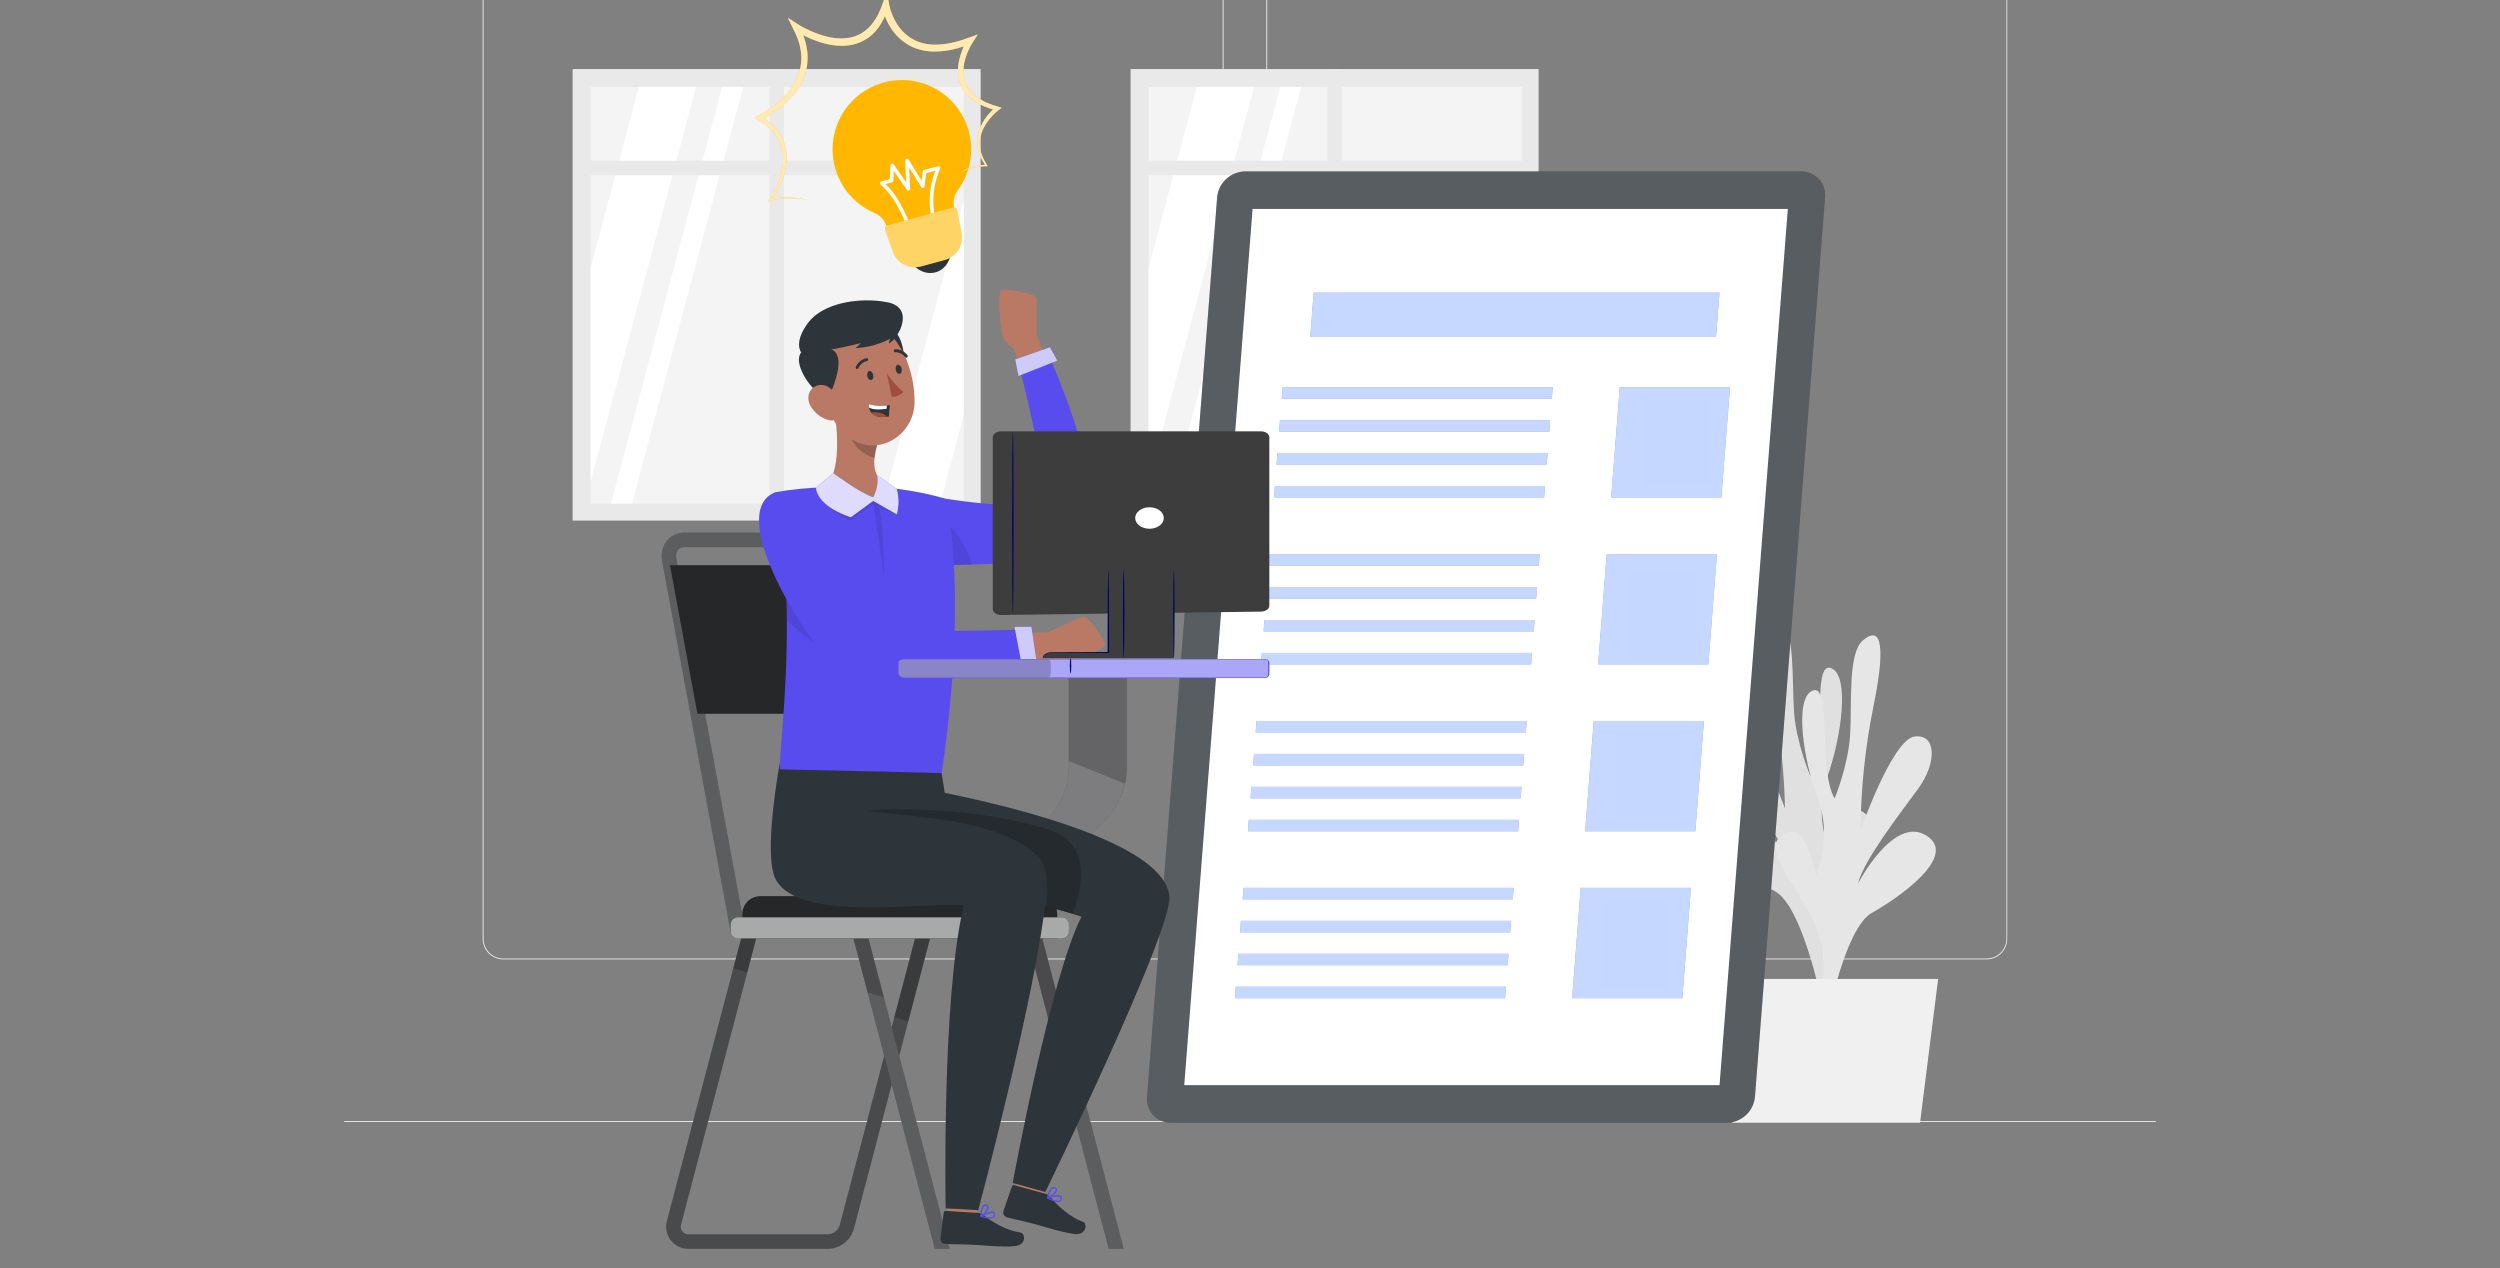 <svg width="690" height="350" viewBox="0 0 690 350" fill="none" xmlns="http://www.w3.org/2000/svg">
<rect x="0" y="0" width="690" height="350" fill="#808080" stroke="none"/>
<g clip-path="url(#clip0_2397_223)">
<path d="M595 309.398H95V309.648H595V309.398Z" fill="#EBEBEB"/>
<path d="M332.001 264.8H138.911C137.398 264.797 135.948 264.195 134.88 263.124C133.811 262.053 133.211 260.603 133.211 259.09V-12.34C133.224 -13.844 133.83 -15.282 134.897 -16.342C135.965 -17.401 137.407 -17.997 138.911 -18H332.001C333.515 -18 334.968 -17.398 336.039 -16.328C337.109 -15.257 337.711 -13.804 337.711 -12.29V259.09C337.711 260.604 337.109 262.057 336.039 263.128C334.968 264.198 333.515 264.8 332.001 264.8ZM138.911 -17.8C137.465 -17.797 136.078 -17.221 135.057 -16.197C134.035 -15.174 133.461 -13.786 133.461 -12.34V259.09C133.461 260.536 134.035 261.924 135.057 262.947C136.078 263.971 137.465 264.547 138.911 264.55H332.001C333.448 264.547 334.835 263.971 335.859 262.948C336.882 261.924 337.458 260.537 337.461 259.09V-12.34C337.458 -13.787 336.882 -15.175 335.859 -16.198C334.835 -17.221 333.448 -17.797 332.001 -17.8H138.911Z" fill="#EBEBEB"/>
<path d="M548.31 264.8H355.21C353.696 264.797 352.246 264.195 351.175 263.125C350.105 262.054 349.503 260.604 349.5 259.09V-12.34C349.516 -13.845 350.124 -15.283 351.193 -16.342C352.262 -17.402 353.705 -17.997 355.21 -18H548.31C549.812 -17.995 551.252 -17.398 552.317 -16.338C553.382 -15.279 553.987 -13.842 554 -12.34V259.09C554 260.601 553.401 262.05 552.335 263.121C551.268 264.191 549.821 264.795 548.31 264.8ZM355.21 -17.8C353.763 -17.797 352.375 -17.221 351.352 -16.198C350.329 -15.175 349.753 -13.787 349.75 -12.34V259.09C349.753 260.537 350.329 261.924 351.352 262.948C352.375 263.971 353.763 264.547 355.21 264.55H548.31C549.757 264.547 551.145 263.971 552.168 262.948C553.191 261.924 553.767 260.537 553.77 259.09V-12.34C553.767 -13.787 553.191 -15.175 552.168 -16.198C551.145 -17.221 549.757 -17.797 548.31 -17.8H355.21Z" fill="#EBEBEB"/>
<path d="M506.48 274.807C506.48 274.807 498.8 259.807 507.58 244.947C516.36 230.087 518.9 226.627 513.3 223.587C507.7 220.547 505.14 235.447 505.14 235.447C505.14 235.447 500.42 225.197 504.32 214.447C508.22 203.697 510.66 186.247 505.32 184.377C499.98 182.507 504.32 206.167 499.68 214.237C499.68 214.237 495.81 205.237 495.17 196.637C494.53 188.037 495.53 174.267 491.33 170.737C487.13 167.207 484.43 169.657 488.56 188.667C491.039 199.994 492.412 211.535 492.66 223.127C492.66 223.127 483.54 198.187 477.42 197.467C471.3 196.747 471.31 204.817 476.55 211.817C481.79 218.817 491.89 231.377 493.55 237.817C493.55 237.817 483.55 219.057 474.55 224.817C465.55 230.577 482.39 241.907 489.9 245.997C497.41 250.087 502.61 275.777 502.61 275.777L506.48 274.807Z" fill="#E0E0E0"/>
<path d="M500.408 280.997C500.408 280.997 507.898 265.857 498.918 251.147C489.938 236.437 487.348 232.987 492.918 229.877C498.488 226.767 501.238 241.627 501.238 241.627C501.238 241.627 505.818 231.307 501.778 220.627C497.738 209.947 495.068 192.517 500.358 190.577C505.648 188.637 501.668 212.357 506.358 220.357C506.358 220.357 510.118 211.357 510.638 202.707C511.158 194.057 509.978 180.337 514.138 176.757C518.298 173.177 521.008 175.577 517.138 194.637C514.814 205.999 513.595 217.56 513.498 229.157C513.498 229.157 522.288 204.097 528.398 203.287C534.508 202.477 534.608 210.557 529.458 217.627C524.308 224.697 514.378 237.387 512.808 243.867C512.808 243.867 522.568 224.967 531.648 230.597C540.728 236.227 524.038 247.787 516.588 251.987C509.138 256.187 504.268 281.927 504.268 281.927L500.408 280.997Z" fill="#E6E6E6"/>
<path d="M534.929 270.188H473.109L478.109 309.867H529.929L534.929 270.188Z" fill="#F0F0F0"/>
<path d="M424.659 19.062H312.039V143.682H424.659V19.062Z" fill="#E9E9E9"/>
<path d="M420 24H317V139H420V24Z" fill="#F4F4F4"/>
<path d="M346.11 24L317 133.02V74L330.32 24H346.11Z" fill="white"/>
<path d="M359.123 24L328.423 139H322.633L353.333 24H359.123Z" fill="white"/>
<path d="M419.997 55.359V114.389L413.478 138.999H397.688L419.997 55.359Z" fill="white"/>
<path d="M370.352 19.062H366.352V143.682H370.352V19.062Z" fill="#E9E9E9"/>
<path d="M422.5 44.352H314V48.352H422.5V44.352Z" fill="#E9E9E9"/>
<path d="M270.659 19.062H158.039V143.682H270.659V19.062Z" fill="#E9E9E9"/>
<path d="M266 24H163V139H266V24Z" fill="#F4F4F4"/>
<path d="M192.11 24L163 133.02V74L176.32 24H192.11Z" fill="white"/>
<path d="M205.123 24L174.423 139H168.633L199.333 24H205.123Z" fill="white"/>
<path d="M265.997 55.359V114.389L259.477 138.999H243.688L265.997 55.359Z" fill="white"/>
<path d="M216.352 19.062H212.352V143.682H216.352V19.062Z" fill="#E9E9E9"/>
<path d="M268.5 44.352H160V48.352H268.5V44.352Z" fill="#E9E9E9"/>
<path d="M476.658 309.873H323.168C322.25 309.888 321.338 309.708 320.494 309.345C319.65 308.982 318.892 308.446 318.27 307.769C317.647 307.093 317.175 306.293 316.884 305.422C316.592 304.551 316.488 303.628 316.578 302.713L335.928 54.473C336.103 52.539 336.988 50.737 338.411 49.415C339.834 48.094 341.696 47.345 343.638 47.313H497.118C498.038 47.299 498.949 47.479 499.794 47.842C500.639 48.204 501.397 48.741 502.02 49.417C502.643 50.093 503.117 50.892 503.409 51.764C503.702 52.635 503.807 53.558 503.718 54.473L484.368 302.713C484.191 304.647 483.306 306.447 481.884 307.769C480.461 309.09 478.6 309.839 476.658 309.873Z" fill="#2E353A"/>
<path opacity="0.2" d="M476.658 309.873H323.168C322.25 309.888 321.338 309.708 320.494 309.345C319.65 308.982 318.892 308.446 318.27 307.769C317.647 307.093 317.175 306.293 316.884 305.422C316.592 304.551 316.488 303.628 316.578 302.713L335.928 54.473C336.103 52.539 336.988 50.737 338.411 49.415C339.834 48.094 341.696 47.345 343.638 47.313H497.118C498.038 47.299 498.949 47.479 499.794 47.842C500.639 48.204 501.397 48.741 502.02 49.417C502.643 50.093 503.117 50.892 503.409 51.764C503.702 52.635 503.807 53.558 503.718 54.473L484.368 302.713C484.191 304.647 483.306 306.447 481.884 307.769C480.461 309.09 478.6 309.839 476.658 309.873Z" fill="white"/>
<path d="M474.592 299.502H326.852L345.712 57.672H493.442L474.592 299.502Z" fill="white"/>
<path d="M473.625 93.001H361.625L362.575 80.781H474.575L473.625 93.001Z" fill="#407BFF"/>
<path d="M428.302 110.009H353.742L353.992 106.859H428.552L428.302 110.009Z" fill="#407BFF"/>
<path d="M427.599 119.113H353.039L353.279 115.953H427.839L427.599 119.113Z" fill="#407BFF"/>
<path d="M426.888 128.215H352.328L352.568 125.055H427.128L426.888 128.215Z" fill="#407BFF"/>
<path d="M426.177 137.306H351.617L351.857 134.156H426.417L426.177 137.306Z" fill="#407BFF"/>
<path d="M475.1 137.299H444.68L447.06 106.859H477.48L475.1 137.299Z" fill="#407BFF"/>
<path d="M466.679 118.162C466.819 116.382 465.439 115.162 462.939 115.162C461.969 115.115 461.001 115.289 460.107 115.67C459.214 116.051 458.418 116.63 457.779 117.362L455.859 115.912C456.792 114.871 457.944 114.051 459.233 113.512C460.521 112.972 461.914 112.726 463.309 112.792C467.309 112.792 469.769 114.662 469.519 117.792C469.159 122.442 464.209 122.792 463.929 126.402H461.139C461.489 122.002 466.429 121.362 466.679 118.162ZM460.399 130.892C460.435 130.393 460.664 129.928 461.038 129.596C461.411 129.263 461.9 129.09 462.399 129.112C462.629 129.103 462.859 129.144 463.071 129.232C463.284 129.32 463.474 129.454 463.63 129.623C463.786 129.792 463.904 129.993 463.974 130.212C464.045 130.431 464.067 130.663 464.039 130.892C464.002 131.375 463.783 131.827 463.427 132.157C463.072 132.487 462.605 132.671 462.119 132.672C461.884 132.689 461.647 132.655 461.427 132.571C461.206 132.486 461.006 132.355 460.842 132.185C460.678 132.015 460.553 131.811 460.477 131.588C460.4 131.364 460.374 131.126 460.399 130.892Z" fill="white"/>
<path d="M424.708 156.082H350.148L350.398 152.922H424.958L424.708 156.082Z" fill="#407BFF"/>
<path d="M423.997 165.173H349.438L349.688 162.023H424.247L423.997 165.173Z" fill="#407BFF"/>
<path d="M423.302 174.275H348.742L348.982 171.125H423.542L423.302 174.275Z" fill="#407BFF"/>
<path d="M422.591 183.371H348.031L348.271 180.211H422.831L422.591 183.371Z" fill="#407BFF"/>
<path d="M471.506 183.372H441.086L443.456 152.922H473.876L471.506 183.372Z" fill="#407BFF"/>
<path d="M463.086 164.236C463.226 162.446 461.846 161.236 459.346 161.236C458.375 161.19 457.407 161.364 456.514 161.745C455.62 162.126 454.824 162.704 454.186 163.436L452.266 162.006C453.197 160.964 454.349 160.143 455.638 159.603C456.927 159.063 458.32 158.818 459.716 158.886C463.716 158.886 466.176 160.756 465.926 163.886C465.566 168.536 460.616 168.886 460.336 172.496H457.546C457.886 168.006 462.836 167.436 463.086 164.236ZM456.806 177.006C456.839 176.514 457.06 176.054 457.423 175.721C457.786 175.388 458.263 175.207 458.756 175.216C458.987 175.207 459.217 175.248 459.43 175.337C459.643 175.426 459.835 175.56 459.991 175.731C460.147 175.901 460.264 176.103 460.334 176.324C460.404 176.544 460.425 176.777 460.396 177.006C460.356 177.489 460.137 177.939 459.781 178.269C459.426 178.598 458.96 178.783 458.476 178.786C458.244 178.796 458.013 178.756 457.799 178.668C457.584 178.581 457.391 178.448 457.232 178.279C457.074 178.11 456.954 177.909 456.88 177.689C456.806 177.469 456.781 177.236 456.806 177.006Z" fill="white"/>
<path d="M421.115 202.142H346.555L346.805 198.992H421.365L421.115 202.142Z" fill="#407BFF"/>
<path d="M420.412 211.246H345.852L346.102 208.086H420.662L420.412 211.246Z" fill="#407BFF"/>
<path d="M419.698 220.34H345.148L345.388 217.18H419.948L419.698 220.34Z" fill="#407BFF"/>
<path d="M418.997 229.431H344.438L344.677 226.281H419.237L418.997 229.431Z" fill="#407BFF"/>
<path d="M467.92 229.432H437.5L439.87 198.992H470.29L467.92 229.432Z" fill="#407BFF"/>
<path d="M459.5 210.296C459.64 208.516 458.26 207.296 455.75 207.296C454.781 207.251 453.814 207.425 452.923 207.806C452.031 208.187 451.237 208.765 450.6 209.496L448.68 208.006C449.611 206.964 450.763 206.143 452.052 205.603C453.341 205.063 454.734 204.818 456.13 204.886C460.13 204.886 462.58 206.746 462.34 209.836C461.98 214.496 457.03 214.836 456.75 218.446H454C454.3 214.116 459.25 213.496 459.5 210.296ZM453.22 223.006C453.255 222.516 453.477 222.059 453.84 221.728C454.203 221.397 454.679 221.217 455.17 221.226C455.4 221.217 455.629 221.258 455.841 221.347C456.054 221.435 456.245 221.568 456.401 221.737C456.557 221.907 456.674 222.108 456.744 222.327C456.815 222.546 456.837 222.778 456.81 223.006C456.772 223.49 456.553 223.942 456.198 224.271C455.842 224.601 455.375 224.785 454.89 224.786C454.658 224.798 454.426 224.759 454.211 224.672C453.995 224.585 453.801 224.452 453.642 224.283C453.484 224.113 453.363 223.911 453.29 223.691C453.217 223.471 453.193 223.237 453.22 223.006Z" fill="white"/>
<path d="M417.529 248.215H342.969L343.219 245.055H417.779L417.529 248.215Z" fill="#407BFF"/>
<path d="M416.818 257.316H342.258L342.508 254.156H417.068L416.818 257.316Z" fill="#407BFF"/>
<path d="M416.107 266.4H341.547L341.797 263.25H416.357L416.107 266.4Z" fill="#407BFF"/>
<path d="M415.396 275.504H340.836L341.086 272.344H415.646L415.396 275.504Z" fill="#407BFF"/>
<path d="M464.326 275.505H433.906L436.276 245.055H466.696L464.326 275.505Z" fill="#407BFF"/>
<path d="M455.906 256.365C456.046 254.575 454.666 253.365 452.156 253.365C451.187 253.319 450.22 253.493 449.328 253.874C448.436 254.255 447.642 254.833 447.006 255.565L445.086 254.115C446.017 253.073 447.169 252.252 448.458 251.712C449.747 251.173 451.14 250.928 452.536 250.995C456.536 250.995 458.986 252.865 458.746 255.995C458.386 260.645 453.436 260.995 453.156 264.605H450.366C450.706 260.175 455.656 259.565 455.906 256.365ZM449.626 269.095C449.659 268.604 449.88 268.144 450.243 267.811C450.606 267.477 451.083 267.297 451.576 267.305C451.807 267.296 452.037 267.338 452.25 267.426C452.464 267.515 452.655 267.65 452.811 267.82C452.967 267.99 453.084 268.193 453.154 268.413C453.224 268.633 453.245 268.866 453.216 269.095C453.176 269.578 452.957 270.029 452.601 270.358C452.246 270.688 451.78 270.872 451.296 270.875C451.064 270.885 450.834 270.845 450.619 270.758C450.404 270.67 450.211 270.537 450.053 270.368C449.894 270.199 449.774 269.998 449.7 269.779C449.627 269.559 449.601 269.326 449.626 269.095Z" fill="white"/>
<path opacity="0.7" d="M473.625 93.001H361.625L362.575 80.781H474.575L473.625 93.001Z" fill="white"/>
<path opacity="0.7" d="M428.302 110.009H353.742L353.992 106.859H428.552L428.302 110.009Z" fill="white"/>
<path opacity="0.7" d="M427.599 119.113H353.039L353.279 115.953H427.839L427.599 119.113Z" fill="white"/>
<path opacity="0.7" d="M426.888 128.215H352.328L352.568 125.055H427.128L426.888 128.215Z" fill="white"/>
<path opacity="0.7" d="M426.177 137.306H351.617L351.857 134.156H426.417L426.177 137.306Z" fill="white"/>
<path opacity="0.7" d="M475.1 137.299H444.68L447.06 106.859H477.48L475.1 137.299Z" fill="white"/>
<path opacity="0.7" d="M424.708 156.082H350.148L350.398 152.922H424.958L424.708 156.082Z" fill="white"/>
<path opacity="0.7" d="M423.997 165.173H349.438L349.688 162.023H424.247L423.997 165.173Z" fill="white"/>
<path opacity="0.7" d="M423.302 174.275H348.742L348.982 171.125H423.542L423.302 174.275Z" fill="white"/>
<path opacity="0.7" d="M422.591 183.371H348.031L348.271 180.211H422.831L422.591 183.371Z" fill="white"/>
<path opacity="0.7" d="M471.506 183.372H441.086L443.456 152.922H473.876L471.506 183.372Z" fill="white"/>
<path opacity="0.7" d="M421.115 202.142H346.555L346.805 198.992H421.365L421.115 202.142Z" fill="white"/>
<path opacity="0.7" d="M420.412 211.246H345.852L346.102 208.086H420.662L420.412 211.246Z" fill="white"/>
<path opacity="0.7" d="M419.698 220.34H345.148L345.388 217.18H419.948L419.698 220.34Z" fill="white"/>
<path opacity="0.7" d="M418.997 229.431H344.438L344.677 226.281H419.237L418.997 229.431Z" fill="white"/>
<path opacity="0.7" d="M467.92 229.432H437.5L439.87 198.992H470.29L467.92 229.432Z" fill="white"/>
<path opacity="0.7" d="M417.529 248.215H342.969L343.219 245.055H417.779L417.529 248.215Z" fill="white"/>
<path opacity="0.7" d="M416.818 257.316H342.258L342.508 254.156H417.068L416.818 257.316Z" fill="white"/>
<path opacity="0.7" d="M416.107 266.4H341.547L341.797 263.25H416.357L416.107 266.4Z" fill="white"/>
<path opacity="0.7" d="M415.396 275.504H340.836L341.086 272.344H415.646L415.396 275.504Z" fill="white"/>
<path opacity="0.7" d="M464.326 275.505H433.906L436.276 245.055H466.696L464.326 275.505Z" fill="white"/>
<path d="M294.995 184V211.54C295.002 216.97 292.906 222.192 289.145 226.11L263.445 253H277.995L304.695 226.72C306.687 224.762 308.269 222.427 309.351 219.852C310.432 217.277 310.991 214.513 310.995 211.72V184H294.995Z" fill="#262729"/>
<path opacity="0.4" d="M310.995 184V211.69C310.999 213.242 310.825 214.788 310.475 216.3C309.6 220.26 307.592 223.881 304.695 226.72L277.995 253H263.445L289.145 226.11C292.906 222.192 295.002 216.97 294.995 211.54V184H310.995Z" fill="white"/>
<path opacity="0.2" d="M311 184V211.69C311.004 213.242 310.829 214.788 310.48 216.3L295 210.05V184H311Z" fill="black"/>
<path d="M253.34 256L231.8 338.06C231.607 338.807 231.172 339.469 230.562 339.941C229.952 340.414 229.202 340.67 228.43 340.67H189.94C189.623 340.669 189.311 340.595 189.027 340.455C188.742 340.315 188.494 340.111 188.3 339.86C188.106 339.61 187.973 339.318 187.91 339.007C187.848 338.697 187.858 338.376 187.94 338.07L209.49 256H205.35L184.07 337.05C183.837 337.948 183.812 338.888 183.998 339.797C184.183 340.707 184.574 341.561 185.141 342.297C185.707 343.032 186.434 343.628 187.266 344.039C188.097 344.45 189.012 344.666 189.94 344.67H228.43C230.085 344.669 231.693 344.12 233.003 343.109C234.313 342.097 235.251 340.681 235.67 339.08L257.47 256H253.34Z" fill="#262729"/>
<g opacity="0.4">
<path opacity="0.4" d="M253.34 256L231.8 338.06C231.607 338.807 231.172 339.469 230.562 339.941C229.952 340.414 229.202 340.67 228.43 340.67H189.94C189.623 340.669 189.311 340.595 189.027 340.455C188.742 340.315 188.494 340.111 188.3 339.86C188.106 339.61 187.973 339.318 187.91 339.007C187.848 338.697 187.858 338.376 187.94 338.07L209.49 256H205.35L184.07 337.05C183.837 337.948 183.812 338.888 183.998 339.797C184.183 340.707 184.574 341.561 185.141 342.297C185.707 343.032 186.434 343.628 187.266 344.039C188.097 344.45 189.012 344.666 189.94 344.67H228.43C230.085 344.669 231.693 344.12 233.003 343.109C234.313 342.097 235.251 340.681 235.67 339.08L257.47 256H253.34Z" fill="white"/>
</g>
<path d="M262.147 344.667L238.597 254.867L234.727 255.877L258.007 344.667H262.147Z" fill="#262729"/>
<path d="M310.147 344.667L286.597 254.867L282.727 255.877L306.007 344.667H310.147Z" fill="#262729"/>
<g opacity="0.5">
<path opacity="0.5" d="M262.147 344.667L238.597 254.867L234.727 255.877L258.007 344.667H262.147Z" fill="white"/>
</g>
<g opacity="0.5">
<path opacity="0.5" d="M310.147 344.667L286.597 254.867L282.727 255.877L306.007 344.667H310.147Z" fill="white"/>
</g>
<path opacity="0.2" d="M205.346 256H209.486L206.236 268.37L202.406 267.2L205.346 256Z" fill="black"/>
<path opacity="0.2" d="M238.597 254.867L243.947 275.277L239.457 273.917L234.727 255.877L238.597 254.867Z" fill="black"/>
<path opacity="0.2" d="M253.334 256H257.464L250.684 281.9L246.844 280.73L253.334 256Z" fill="black"/>
<path opacity="0.2" d="M296.047 291.151L291.537 289.771L282.727 256.131L286.597 255.031L296.047 291.151Z" fill="black"/>
<path d="M201.697 257.371L182.997 156.141L182.747 154.611C182.562 153.665 182.587 152.691 182.821 151.756C183.054 150.821 183.49 149.949 184.097 149.201C184.684 148.498 185.42 147.936 186.253 147.555C187.085 147.175 187.992 146.985 188.907 147.001H229.387C231.308 147.095 233.143 147.827 234.603 149.08C236.062 150.333 237.063 152.036 237.447 153.921L237.747 155.631L256.437 256.631L252.497 257.351L233.747 156.051L233.507 154.631C233.299 153.665 232.787 152.791 232.045 152.137C231.303 151.484 230.372 151.086 229.387 151.001H188.867C188.539 150.988 188.211 151.05 187.91 151.182C187.609 151.313 187.341 151.511 187.127 151.761C186.894 152.066 186.73 152.418 186.647 152.793C186.564 153.168 186.564 153.556 186.647 153.931L186.927 155.611L205.637 256.611L201.697 257.371Z" fill="#262729"/>
<g opacity="0.5">
<path opacity="0.5" d="M201.697 257.371L182.997 156.141L182.747 154.611C182.562 153.665 182.587 152.691 182.821 151.756C183.054 150.821 183.49 149.949 184.097 149.201C184.684 148.498 185.42 147.936 186.253 147.555C187.085 147.175 187.992 146.985 188.907 147.001H229.387C231.308 147.095 233.143 147.827 234.603 149.08C236.062 150.333 237.063 152.036 237.447 153.921L237.747 155.631L256.437 256.631L252.497 257.351L233.747 156.051L233.507 154.631C233.299 153.665 232.787 152.791 232.045 152.137C231.303 151.484 230.372 151.086 229.387 151.001H188.867C188.539 150.988 188.211 151.05 187.91 151.182C187.609 151.313 187.341 151.511 187.127 151.761C186.894 152.066 186.73 152.418 186.647 152.793C186.564 153.168 186.564 153.556 186.647 153.931L186.927 155.611L205.637 256.611L201.697 257.371Z" fill="white"/>
</g>
<path d="M209.875 247.328H286.805C288.131 247.328 289.403 247.855 290.341 248.793C291.278 249.73 291.805 251.002 291.805 252.328V258.998H204.875V252.308C204.88 250.986 205.409 249.719 206.347 248.786C207.284 247.852 208.552 247.328 209.875 247.328Z" fill="#262729"/>
<path d="M293.004 253.18H203.674C202.564 253.18 201.664 254.08 201.664 255.19V257.01C201.664 258.12 202.564 259.02 203.674 259.02H293.004C294.114 259.02 295.014 258.12 295.014 257.01V255.19C295.014 254.08 294.114 253.18 293.004 253.18Z" fill="#262729"/>
<path opacity="0.6" d="M293.004 253.18H203.674C202.564 253.18 201.664 254.08 201.664 255.19V257.01C201.664 258.12 202.564 259.02 203.674 259.02H293.004C294.114 259.02 295.014 258.12 295.014 257.01V255.19C295.014 254.08 294.114 253.18 293.004 253.18Z" fill="white"/>
<path d="M243.324 197H192.494L184.914 156H235.734L243.254 196.62L243.324 197Z" fill="#262729"/>
<path d="M293.33 109.633C293.33 109.633 286.94 94.793 286.39 93.203C285.84 91.613 286.49 83.583 286 82.203C285.51 80.823 278.09 79.833 276.52 80.013C274.95 80.193 276.33 92.613 276.98 93.593C277.828 94.602 278.783 95.514 279.83 96.313L285.48 113.313L293.33 109.633Z" fill="#B97964"/>
<path d="M261 137.641C265.36 138.331 283.21 140.911 287.2 138.251C290.42 136.101 281.35 101.251 281.35 101.251L289.42 97.961C289.42 97.961 308.59 140.181 298.35 149.821C293.15 154.721 278.53 155.961 257.5 155.961L261 137.641Z" fill="#594CEF"/>
<path opacity="0.1" d="M268.39 155.86C265.29 155.95 261.98 155.99 258.5 155.99L261.5 144.5C264.75 147.619 267.126 151.536 268.39 155.86Z" fill="black"/>
<path d="M271 175.175C271 175.175 287.15 174.675 288.83 174.505C290.51 174.335 297.5 170.335 299 170.175C300.5 170.015 304.5 176.335 305 177.835C305.5 179.335 293.67 183.335 292.5 183.175C291.229 182.828 289.998 182.345 288.83 181.735L271 183.835V175.175Z" fill="#B97964"/>
<path d="M261.5 336.835L269.47 335.745L270.57 316.805L262.62 317.905L261.5 336.835Z" fill="#B97964"/>
<path d="M270.076 334.783L261.076 334.213C260.925 334.201 260.776 334.248 260.659 334.342C260.542 334.437 260.466 334.573 260.446 334.723L259.566 341.823C259.541 342.195 259.665 342.562 259.91 342.844C260.156 343.125 260.503 343.297 260.876 343.323C264.016 343.473 265.526 343.383 269.486 343.603C271.926 343.743 276.716 344.263 280.066 343.933C283.416 343.603 283.006 340.303 281.566 340.143C278.126 339.753 273.566 337.233 271.426 335.313C271.047 334.991 270.572 334.805 270.076 334.783Z" fill="#2E353A"/>
<path d="M272.831 336.326C272.111 336.262 271.4 336.121 270.711 335.906C270.675 335.897 270.643 335.878 270.619 335.852C270.594 335.825 270.577 335.792 270.571 335.756C270.569 335.72 270.576 335.683 270.591 335.65C270.607 335.617 270.631 335.588 270.661 335.566C270.931 335.406 273.301 333.996 274.261 334.436C274.368 334.489 274.46 334.567 274.529 334.665C274.597 334.764 274.639 334.877 274.651 334.996C274.699 335.173 274.697 335.361 274.646 335.537C274.595 335.713 274.496 335.872 274.361 335.996C273.91 336.294 273.364 336.411 272.831 336.326ZM274.101 334.816C273.591 334.576 272.211 335.166 271.241 335.696C272.661 336.066 273.711 336.086 274.121 335.746C274.203 335.66 274.262 335.554 274.291 335.438C274.321 335.323 274.321 335.202 274.291 335.086C274.287 335.028 274.267 334.972 274.233 334.925C274.2 334.877 274.154 334.84 274.101 334.816Z" fill="#594CEF"/>
<path d="M270.75 335.902C270.724 335.911 270.696 335.911 270.67 335.902C270.619 335.866 270.584 335.813 270.57 335.752C270.57 335.682 270.57 333.332 271.39 332.602C271.503 332.509 271.635 332.443 271.777 332.406C271.919 332.37 272.067 332.365 272.21 332.392C272.369 332.406 272.518 332.473 272.634 332.582C272.75 332.69 272.826 332.835 272.85 332.992C272.98 333.882 271.68 335.482 270.85 335.902C270.835 335.909 270.818 335.913 270.8 335.913C270.783 335.913 270.766 335.909 270.75 335.902ZM272.05 332.782C271.975 332.777 271.9 332.787 271.829 332.813C271.758 332.839 271.694 332.88 271.64 332.932C271.12 333.362 270.99 334.682 270.96 335.432C271.736 334.864 272.277 334.032 272.48 333.092C272.48 332.982 272.41 332.842 272.14 332.792L272.05 332.782Z" fill="#594CEF"/>
<path opacity="0.2" d="M262.62 317.902L270.57 316.812L269.94 327.633L262 328.332L262.62 317.902Z" fill="black"/>
<path d="M261.821 225.514L259.881 213.334L215.221 210.664C215.221 210.664 210.471 236.004 214.121 242.754C220.631 254.804 255.741 248.754 266.011 249.904C259.871 275.014 261.001 333.504 261.001 333.504L270.001 334.004C270.001 334.004 286.431 272.334 288.711 247.204C290.251 230.254 276.201 230.674 261.821 225.514Z" fill="#2E353A"/>
<path d="M279.883 329.764L287.903 330.354L292.923 312.064L284.913 311.484L279.883 329.764Z" fill="#B97964"/>
<path d="M288.692 329.535L280.002 327.115C279.859 327.067 279.703 327.079 279.568 327.146C279.433 327.214 279.33 327.332 279.282 327.475L276.942 334.235C276.892 334.416 276.878 334.604 276.902 334.79C276.925 334.976 276.985 335.155 277.078 335.318C277.171 335.481 277.295 335.623 277.443 335.738C277.592 335.852 277.761 335.936 277.942 335.985C280.942 336.775 282.472 336.985 286.302 338.045C288.652 338.695 293.232 340.195 296.582 340.575C299.932 340.955 300.212 337.635 298.832 337.185C295.552 336.085 291.632 332.665 289.922 330.345C289.616 329.943 289.182 329.658 288.692 329.535Z" fill="#2E353A"/>
<path d="M291.07 331.62C290.373 331.411 289.702 331.122 289.07 330.76C289.037 330.747 289.009 330.723 288.991 330.692C288.973 330.661 288.965 330.625 288.97 330.59C288.973 330.553 288.985 330.518 289.006 330.488C289.027 330.458 289.056 330.435 289.09 330.42C289.38 330.32 292 329.42 292.84 330.07C292.937 330.142 293.014 330.238 293.063 330.348C293.112 330.458 293.132 330.58 293.12 330.7C293.133 330.889 293.092 331.077 293.001 331.244C292.911 331.41 292.775 331.548 292.61 331.64C292.112 331.826 291.563 331.818 291.07 331.62ZM292.62 330.4C292.17 330.06 290.7 330.4 289.62 330.67C290.93 331.33 291.96 331.57 292.42 331.32C292.52 331.254 292.602 331.163 292.656 331.056C292.71 330.949 292.736 330.83 292.73 330.71C292.741 330.651 292.734 330.591 292.711 330.536C292.688 330.481 292.649 330.434 292.6 330.4H292.62Z" fill="#594CEF"/>
<path d="M289.12 330.782H289C288.976 330.761 288.959 330.734 288.948 330.704C288.938 330.675 288.935 330.643 288.94 330.612C288.94 330.542 289.41 328.242 290.39 327.702C290.521 327.641 290.665 327.609 290.81 327.609C290.955 327.609 291.098 327.641 291.23 327.702C291.383 327.75 291.517 327.848 291.609 327.98C291.701 328.112 291.747 328.271 291.74 328.432C291.67 329.322 290.07 330.622 289.17 330.862C289.144 330.842 289.127 330.814 289.12 330.782ZM291 328.002C290.928 327.982 290.852 327.976 290.778 327.987C290.704 327.997 290.633 328.023 290.57 328.062C289.97 328.382 289.57 329.642 289.38 330.372C290.2 329.992 291.28 328.982 291.38 328.372C291.38 328.262 291.38 328.122 291.11 328.022L291 328.002Z" fill="#594CEF"/>
<path opacity="0.2" d="M284.913 311.484L292.923 312.074L290.053 322.524L282.133 321.554L284.913 311.484Z" fill="black"/>
<path d="M288.5 329.003L279.5 326.503C279.5 326.503 290 269.503 298.5 253.003C297.86 252.793 297.01 252.523 295.96 252.213C294.07 251.643 291.56 250.933 288.61 250.113C268.09 244.423 226.5 233.753 226.5 233.753L245.5 216.023C245.5 216.023 321.18 227.563 322.75 247.503C323.5 257.093 288.5 329.003 288.5 329.003Z" fill="#2E353A"/>
<path opacity="0.2" d="M296.003 252.216C294.113 251.646 291.603 250.936 288.653 250.116C289.243 245.276 289.253 239.726 286.923 236.896C282.293 231.256 270.383 227.946 263.603 226.746C257.933 225.746 238.883 223.746 238.883 223.746C238.883 223.746 263.603 221.376 288.883 228.746C301.323 232.406 298.893 244.616 296.003 252.216Z" fill="black"/>
<path d="M261.006 137.646C261.006 137.646 267.486 161.646 259.916 213.336C245.806 213.036 222.096 212.486 215.226 212.336C215.056 205.136 220.366 169.856 214.156 135.826C218.628 135.054 223.15 134.606 227.686 134.486C234.326 134.249 240.973 134.392 247.596 134.916C252.13 135.479 256.613 136.392 261.006 137.646Z" fill="#594CEF"/>
<path opacity="0.1" d="M229.83 179.677C225.83 178.797 221.06 174.947 217.13 171.147C217.13 164.387 216.8 157.197 216.07 149.867C221.63 158.097 236.69 181.187 229.83 179.677Z" fill="black"/>
<path d="M214.122 135.82C198.832 141.33 225.672 182.73 234.002 187C242.332 191.27 284.672 182.33 284.672 182.33L283.002 173.77C283.002 173.77 245.542 174.72 242.092 173.85C238.642 172.98 230.442 155.33 225.722 147C223.099 142.169 219.048 138.264 214.122 135.82Z" fill="#594CEF"/>
<path d="M280 173L282.17 184.37L286.17 183L284.67 173H280Z" fill="#594CEF"/>
<path opacity="0.7" d="M280 173L282.17 184.37L286.17 183L284.67 173H280Z" fill="white"/>
<path d="M281.083 103.782L291.843 99.522L289.753 95.852L280.203 99.192L281.083 103.782Z" fill="#594CEF"/>
<path opacity="0.7" d="M281.083 103.782L291.843 99.522L289.753 95.852L280.203 99.192L281.083 103.782Z" fill="white"/>
<path opacity="0.1" d="M225.242 134.586C225.242 134.586 225.532 139.255 234.702 143.755L241.042 139.166C241.042 139.166 242.852 150.886 244.042 159.636C244.042 159.636 243.962 145.635 242.762 140.255L247.612 141.975C247.612 141.975 243.482 134.885 236.452 133.255C229.422 131.625 225.242 134.586 225.242 134.586Z" fill="black"/>
<path d="M230.106 112.164C231.226 118.594 232.226 130.354 227.656 134.534L241.006 138.254L247.526 134.964C240.416 133.104 240.716 127.804 242.066 122.854L230.106 112.164Z" fill="#B97964"/>
<path opacity="0.2" d="M235.001 116.523L242.101 122.853C241.772 124.005 241.541 125.183 241.411 126.373C238.691 125.923 235.011 122.843 234.781 119.983C234.639 118.826 234.713 117.653 235.001 116.523Z" fill="black"/>
<path d="M239.569 94.292C236.659 97.452 239.169 101.062 248.459 105.452C250.669 100.582 249.319 92.452 246.319 91.032C243.319 89.612 242.109 91.552 239.569 94.292Z" fill="#2E353A"/>
<path d="M226.202 104.236C228.562 112.606 229.522 117.616 234.742 121.046C242.602 126.196 252.232 120.046 252.422 111.136C252.582 103.136 248.702 90.786 239.672 89.216C237.685 88.861 235.64 89.019 233.73 89.676C231.821 90.332 230.111 91.465 228.762 92.967C227.413 94.469 226.47 96.291 226.022 98.259C225.574 100.228 225.636 102.278 226.202 104.216V104.236Z" fill="#B97964"/>
<path d="M239.369 103.816C239.519 104.506 240.009 104.986 240.459 104.886C240.909 104.786 241.149 104.156 240.999 103.466C240.849 102.776 240.369 102.296 239.919 102.386C239.469 102.476 239.269 103.126 239.369 103.816Z" fill="#2E353A"/>
<path d="M247.223 102.123C247.373 102.813 247.863 103.293 248.313 103.193C248.763 103.093 249.013 102.463 248.863 101.763C248.713 101.063 248.223 100.593 247.773 100.693C247.323 100.793 247.073 101.433 247.223 102.123Z" fill="#2E353A"/>
<path d="M244.734 103C246.012 104.935 247.554 106.682 249.314 108.19C248.915 108.629 248.424 108.975 247.876 109.205C247.329 109.435 246.738 109.542 246.144 109.52L244.734 103Z" fill="#A24E3F"/>
<path d="M236.691 101.805C236.616 101.833 236.535 101.837 236.458 101.818C236.382 101.798 236.312 101.756 236.26 101.696C236.208 101.637 236.175 101.562 236.167 101.483C236.158 101.405 236.173 101.325 236.211 101.255C236.472 100.65 236.876 100.116 237.388 99.7C237.9 99.284 238.504 98.998 239.151 98.865C239.255 98.847 239.362 98.871 239.45 98.93C239.538 98.99 239.599 99.081 239.621 99.185C239.632 99.293 239.603 99.402 239.538 99.489C239.473 99.576 239.378 99.636 239.271 99.655C238.763 99.768 238.29 100 237.89 100.332C237.49 100.664 237.174 101.087 236.971 101.565C236.947 101.625 236.909 101.678 236.86 101.719C236.811 101.761 236.753 101.791 236.691 101.805Z" fill="#2E353A"/>
<path d="M250.223 98.704C250.146 98.723 250.065 98.72 249.99 98.693C249.915 98.666 249.85 98.618 249.803 98.554C249.492 98.136 249.088 97.797 248.622 97.564C248.157 97.332 247.643 97.212 247.123 97.214C247.013 97.222 246.904 97.187 246.82 97.116C246.736 97.045 246.683 96.944 246.673 96.834C246.667 96.726 246.701 96.62 246.77 96.537C246.838 96.453 246.936 96.399 247.043 96.384C247.702 96.369 248.356 96.512 248.949 96.8C249.542 97.089 250.058 97.516 250.453 98.044C250.486 98.086 250.512 98.135 250.526 98.188C250.541 98.24 250.545 98.295 250.539 98.349C250.532 98.403 250.515 98.455 250.488 98.502C250.462 98.549 250.426 98.591 250.383 98.624C250.337 98.664 250.282 98.692 250.223 98.704Z" fill="#2E353A"/>
<path d="M228.002 96.001C232.262 96.501 232.702 100.881 228.502 110.251C223.652 107.991 219.382 100.931 220.752 97.911C222.122 94.891 224.232 95.551 228.002 96.001Z" fill="#2E353A"/>
<path d="M223.631 111.89C224.143 112.845 224.839 113.69 225.678 114.377C226.517 115.063 227.483 115.577 228.521 115.89C231.301 116.7 232.721 114.22 231.981 111.58C231.311 109.2 229.051 105.91 226.251 106.26C223.451 106.61 222.371 109.52 223.631 111.89Z" fill="#B97964"/>
<path d="M221.081 97.193C221.081 97.193 218.971 94.473 223.081 89.033C227.191 83.593 237.231 81.923 244.931 83.423C252.631 84.923 248.051 93.423 245.301 94.833L245.641 93.503C242.697 95.039 239.456 95.919 236.141 96.083L237.661 94.673C237.661 94.673 225.581 97.803 221.081 97.193Z" fill="#2E353A"/>
<path d="M245.633 111.823C245.459 112.85 245.362 113.89 245.343 114.932L244.803 115.012C242.323 115.342 241.073 114.672 240.433 113.842C240.129 113.425 239.927 112.942 239.843 112.432C239.802 112.144 239.802 111.851 239.843 111.562C241.465 112.041 243.17 112.164 244.843 111.923C245.303 111.883 245.633 111.823 245.633 111.823Z" fill="#2E353A"/>
<path d="M244.783 111.923L244.673 112.842C242.353 113.142 240.673 113.042 239.843 112.432C239.802 112.144 239.802 111.851 239.843 111.562C241.446 112.033 243.13 112.155 244.783 111.923Z" fill="white"/>
<path d="M244.8 115.002C242.32 115.332 241.07 114.662 240.43 113.832C241.37 113.726 242.321 113.787 243.24 114.012C243.851 114.17 244.397 114.516 244.8 115.002Z" fill="#A24E3F"/>
<path d="M230.003 130.586C230.003 130.586 237.223 136.006 241.003 137.256C241.003 137.256 242.783 133.916 242.053 131.156L247.523 134.966C248.138 137.259 248.138 139.673 247.523 141.966L241.003 138.256L234.843 142.756C234.843 142.756 225.733 140.116 225.203 134.586L230.003 130.586Z" fill="#594CEF"/>
<path opacity="0.8" d="M230.003 130.586C230.003 130.586 237.223 136.006 241.003 137.256C241.003 137.256 242.783 133.916 242.053 131.156L247.523 134.966C248.138 137.259 248.138 139.673 247.523 141.966L241.003 138.256L234.843 142.756C234.843 142.756 225.733 140.116 225.203 134.586L230.003 130.586Z" fill="white"/>
<path d="M349.176 181.875H249.506C248.86 181.875 248.336 182.399 248.336 183.045V185.975C248.336 186.621 248.86 187.145 249.506 187.145H349.176C349.822 187.145 350.346 186.621 350.346 185.975V183.045C350.346 182.399 349.822 181.875 349.176 181.875Z" fill="#594CEF"/>
<path opacity="0.5" d="M350 182.9V185.83C350 186.48 349.82 187 349.18 187H249.5C248.85 187 248 186.48 248 185.83V182.9C248 182.26 248.85 182 249.5 182H349.18C349.82 182 350 182.26 350 182.9Z" fill="white"/>
<path opacity="0.2" d="M290 182.9V185.83C290 186.48 289.78 187 289.14 187H249.5C248.85 187 248 186.48 248 185.83V182.9C248 182.26 248.85 182 249.5 182H289.14C289.78 182 290 182.26 290 182.9Z" fill="black"/>
<path d="M267.36 36.135C266.498 33.013 264.858 30.16 262.593 27.845C260.328 25.53 257.512 23.828 254.409 22.898C251.306 21.969 248.018 21.842 244.853 22.531C241.688 23.22 238.749 24.7 236.313 26.835C233.877 28.969 232.022 31.688 230.923 34.735C229.825 37.782 229.517 41.058 230.031 44.256C230.544 47.454 231.861 50.469 233.859 53.02C235.856 55.569 238.468 57.571 241.45 58.835C242.732 59.361 243.765 60.355 244.34 61.615L244.99 63.085L263.4 58.085L263.21 56.485C263.078 55.098 263.466 53.712 264.3 52.595C266.016 50.259 267.182 47.565 267.712 44.715C268.242 41.865 268.121 38.932 267.36 36.135Z" fill="#FFB701"/>
<path d="M251.004 63.121C251.004 63.121 248.234 54.431 243.344 50.581L246.054 49.841L246.264 45.671L250.694 52.081L250.334 44.281L254.704 51.391L255.144 47.391L259.014 46.391C256.897 51.147 256.518 56.495 257.944 61.501" stroke="white" stroke-linecap="round" stroke-linejoin="round"/>
<path d="M254.484 61.664C251.224 62.554 249.404 66.304 250.424 70.034C251.444 73.764 254.904 76.034 258.164 75.174C261.424 74.314 263.234 70.544 262.224 66.814C261.214 63.084 257.744 60.784 254.484 61.664Z" fill="#2E353A"/>
<path d="M260.766 71.746L254.206 73.535C252.639 73.962 250.969 73.781 249.53 73.028C248.091 72.275 246.989 71.006 246.446 69.475L244.296 63.406C244.253 63.285 244.236 63.158 244.244 63.031C244.253 62.904 244.288 62.78 244.348 62.667C244.407 62.554 244.489 62.455 244.588 62.376C244.688 62.296 244.803 62.238 244.926 62.206L263.006 57.276C263.129 57.242 263.258 57.233 263.384 57.252C263.51 57.27 263.632 57.315 263.74 57.382C263.848 57.45 263.941 57.54 264.012 57.645C264.084 57.751 264.133 57.87 264.156 57.995L265.386 64.305C265.696 65.9 265.392 67.552 264.536 68.932C263.679 70.311 262.333 71.316 260.766 71.746Z" fill="#FFB701"/>
<path opacity="0.4" d="M260.766 71.746L254.206 73.535C252.639 73.962 250.969 73.781 249.53 73.028C248.091 72.275 246.989 71.006 246.446 69.475L244.296 63.406C244.253 63.285 244.236 63.158 244.244 63.031C244.253 62.904 244.288 62.78 244.348 62.667C244.407 62.554 244.489 62.455 244.588 62.376C244.688 62.296 244.803 62.238 244.926 62.206L263.006 57.276C263.129 57.242 263.258 57.233 263.384 57.252C263.51 57.27 263.632 57.315 263.74 57.382C263.848 57.45 263.941 57.54 264.012 57.645C264.084 57.751 264.133 57.87 264.156 57.995L265.386 64.305C265.696 65.9 265.392 67.552 264.536 68.932C263.679 70.311 262.333 71.316 260.766 71.746Z" fill="white"/>
<path d="M223.383 55.254C221.592 54.925 219.775 54.754 217.953 54.744C217.048 54.738 216.143 54.788 215.243 54.894C214.793 54.964 214.343 55.014 213.913 55.124C213.693 55.184 213.473 55.214 213.263 55.294L212.633 55.494L211.913 55.724L212.343 55.094C213.556 53.298 214.521 51.347 215.213 49.294C215.557 48.275 215.808 47.228 215.963 46.164C216.04 45.637 216.086 45.106 216.103 44.574C216.133 44.044 216.133 43.513 216.103 42.984C216.065 42.459 215.991 41.938 215.883 41.424L215.693 40.664L215.443 39.914C215.266 39.423 215.048 38.949 214.793 38.494C214.547 38.035 214.27 37.594 213.963 37.174C213.654 36.754 213.32 36.354 212.963 35.974L212.413 35.414L211.813 34.894C211.423 34.534 210.963 34.254 210.553 33.894C210.143 33.534 209.653 33.334 209.203 33.044L208.203 32.384L209.313 31.854C209.843 31.594 210.403 31.284 210.933 30.964C211.463 30.644 211.993 30.314 212.513 29.964C213.544 29.261 214.523 28.486 215.443 27.644C215.893 27.224 216.333 26.794 216.763 26.344C217.193 25.894 217.583 25.414 217.953 24.934C218.323 24.454 218.683 23.934 218.953 23.424C219.276 22.913 219.567 22.381 219.823 21.834C220.087 21.29 220.315 20.728 220.503 20.154L220.763 19.294L220.953 18.404C221.065 17.816 221.132 17.221 221.153 16.624C221.206 15.418 221.099 14.211 220.833 13.034L220.633 12.144L220.353 11.274C220.183 10.684 219.913 10.134 219.693 9.564C219.473 8.994 219.153 8.464 218.883 7.904L217.453 4.904L220.193 6.664C220.673 6.984 221.193 7.294 221.763 7.584C222.333 7.874 222.863 8.154 223.423 8.404C224.538 8.925 225.688 9.369 226.863 9.734C227.453 9.904 228.043 10.064 228.633 10.194C229.223 10.329 229.821 10.429 230.423 10.494C231.017 10.57 231.615 10.607 232.213 10.604C232.805 10.599 233.396 10.559 233.983 10.484L234.843 10.334L235.693 10.104C236.242 9.924 236.777 9.703 237.293 9.444C237.551 9.32 237.798 9.176 238.033 9.014C238.284 8.868 238.521 8.701 238.743 8.514C239.202 8.157 239.636 7.769 240.043 7.354C240.443 6.922 240.814 6.465 241.153 5.984C241.506 5.5 241.823 4.993 242.103 4.464C242.413 3.954 242.623 3.374 242.893 2.834C243.163 2.294 243.323 1.694 243.543 1.124L244.793 -2.156L245.413 1.264C245.518 1.823 245.661 2.374 245.843 2.914C246.37 4.586 247.175 6.158 248.223 7.564C248.914 8.482 249.732 9.296 250.653 9.984C251.107 10.33 251.589 10.637 252.093 10.904C252.597 11.178 253.122 11.412 253.663 11.604C254.206 11.793 254.76 11.947 255.323 12.064C255.894 12.179 256.472 12.259 257.053 12.304C257.636 12.334 258.22 12.334 258.803 12.304C259.393 12.304 259.983 12.224 260.573 12.174C261.163 12.124 261.753 11.984 262.333 11.894L264.083 11.474L265.813 10.954L267.523 10.344L269.893 9.494L268.533 11.604C268.283 11.974 268.033 12.424 267.803 12.854C267.573 13.284 267.363 13.724 267.163 14.184C266.77 15.08 266.459 16.011 266.233 16.964C266.009 17.904 265.899 18.867 265.903 19.834C265.914 20.781 266.079 21.72 266.393 22.614L266.663 23.274L267.003 24.004C267.248 24.409 267.525 24.794 267.833 25.154C268.142 25.511 268.476 25.845 268.833 26.154C269.203 26.476 269.594 26.773 270.003 27.044C270.409 27.32 270.829 27.574 271.263 27.804C271.693 28.044 272.153 28.224 272.603 28.444L274.003 28.974L275.443 29.424L276.443 29.744L275.603 30.394C275.038 30.833 274.506 31.314 274.013 31.834C273.515 32.355 273.054 32.909 272.633 33.494C272.403 33.784 272.223 34.094 272.023 34.394C271.83 34.696 271.657 35.01 271.503 35.334C271.327 35.654 271.18 35.988 271.063 36.334C270.924 36.657 270.814 36.992 270.733 37.334C270.663 37.684 270.543 38.024 270.503 38.334L270.403 39.404C270.403 39.764 270.403 40.124 270.463 40.484C270.483 40.843 270.544 41.198 270.643 41.544C270.709 41.884 270.802 42.219 270.923 42.544L271.333 43.544C271.471 43.893 271.642 44.227 271.843 44.544L272.403 45.544L272.613 45.894H272.223C270.744 45.898 269.272 46.093 267.843 46.474C267.127 46.663 266.436 46.935 265.783 47.284C265.621 47.371 265.464 47.468 265.313 47.574C265.151 47.666 265 47.776 264.863 47.904C264.714 48.013 264.574 48.133 264.443 48.264L264.053 48.674L264.423 48.244C264.544 48.102 264.678 47.971 264.823 47.854C264.959 47.721 265.106 47.6 265.263 47.494C265.413 47.394 265.563 47.274 265.723 47.184C266.37 46.796 267.057 46.481 267.773 46.244C269.213 45.776 270.71 45.51 272.223 45.454L272.053 45.804L271.433 44.804C271.208 44.49 271.014 44.155 270.853 43.804L270.383 42.804C270.234 42.449 270.12 42.081 270.043 41.704C269.918 41.338 269.838 40.959 269.803 40.574C269.803 40.194 269.713 39.804 269.703 39.424V38.254C269.703 37.874 269.843 37.494 269.903 37.114C269.979 36.732 270.086 36.358 270.223 35.994C270.332 35.621 270.476 35.26 270.653 34.914C270.804 34.569 270.977 34.235 271.173 33.914C271.355 33.57 271.555 33.236 271.773 32.914C272.204 32.276 272.682 31.671 273.203 31.104C273.724 30.525 274.289 29.986 274.893 29.494L275.083 30.494L273.573 30.064L272.083 29.534C271.593 29.324 271.083 29.134 270.623 28.884C270.144 28.65 269.679 28.386 269.233 28.094C268.776 27.807 268.338 27.489 267.923 27.144C267.512 26.796 267.131 26.415 266.783 26.004C266.41 25.592 266.076 25.146 265.783 24.674L265.373 23.954L265.043 23.184C264.658 22.166 264.442 21.091 264.403 20.004C264.364 18.913 264.461 17.821 264.693 16.754C264.915 15.705 265.23 14.677 265.633 13.684C265.833 13.184 266.053 12.684 266.293 12.224C266.533 11.764 266.783 11.284 267.093 10.794L268.093 12.054L266.313 12.704L264.503 13.264C263.883 13.434 263.263 13.574 262.643 13.724C262.023 13.874 261.393 13.964 260.753 14.034C260.113 14.122 259.469 14.176 258.823 14.194C258.157 14.23 257.489 14.23 256.823 14.194C256.172 14.146 255.524 14.06 254.883 13.934C254.236 13.804 253.599 13.633 252.973 13.424C252.349 13.202 251.741 12.938 251.153 12.634C250.562 12.327 249.997 11.972 249.463 11.574C248.397 10.788 247.447 9.856 246.643 8.804C245.845 7.768 245.173 6.64 244.643 5.444C244.373 4.851 244.136 4.243 243.933 3.624C243.717 2.993 243.544 2.348 243.413 1.694L245.283 1.834C245.053 2.454 244.843 3.084 244.593 3.694C244.337 4.311 244.05 4.915 243.733 5.504C243.441 6.104 243.107 6.682 242.733 7.234C242.341 7.794 241.914 8.328 241.453 8.834C240.976 9.332 240.461 9.794 239.913 10.214C239.643 10.431 239.356 10.625 239.053 10.794C238.765 10.986 238.464 11.16 238.153 11.314C237.531 11.623 236.886 11.884 236.223 12.094L235.223 12.344L234.223 12.524C233.56 12.608 232.892 12.645 232.223 12.634C231.554 12.635 230.886 12.592 230.223 12.504C229.551 12.424 228.883 12.307 228.223 12.154C227.573 12.014 226.933 11.834 226.303 11.634C225.05 11.242 223.827 10.76 222.643 10.194C222.043 9.924 221.463 9.624 220.893 9.314C220.323 9.004 219.763 8.674 219.173 8.314L220.483 7.124C220.773 7.724 221.083 8.304 221.343 8.924C221.611 9.535 221.848 10.159 222.053 10.794L222.353 11.794L222.573 12.794C222.708 13.455 222.808 14.122 222.873 14.794C222.912 15.46 222.912 16.128 222.873 16.794C222.843 17.465 222.762 18.134 222.633 18.794L222.413 19.794L222.113 20.794C221.895 21.437 221.634 22.065 221.333 22.674C221.041 23.28 220.707 23.865 220.333 24.424C219.967 24.97 219.573 25.498 219.153 26.004C218.723 26.524 218.283 27.004 217.823 27.494C217.363 27.984 216.873 28.414 216.383 28.854C215.386 29.712 214.334 30.503 213.233 31.224C212.68 31.584 212.12 31.917 211.553 32.224C210.973 32.544 210.403 32.844 209.773 33.124L209.843 31.934C210.313 32.254 210.843 32.544 211.263 32.874C211.683 33.204 212.183 33.544 212.593 33.944L213.233 34.524L213.823 35.144C214.208 35.57 214.568 36.017 214.903 36.484C215.234 36.959 215.531 37.457 215.793 37.974C216.059 38.483 216.286 39.011 216.473 39.554L216.723 40.384L216.903 41.224C217.009 41.788 217.076 42.36 217.103 42.934C217.174 45.2 216.779 47.456 215.943 49.564C215.146 51.651 214.074 53.622 212.753 55.424L212.463 55.024L213.133 54.834C213.363 54.764 213.593 54.734 213.823 54.684C214.273 54.584 214.733 54.554 215.193 54.494C216.112 54.439 217.034 54.439 217.953 54.494C219.782 54.591 221.598 54.845 223.383 55.254Z" fill="#FFB701"/>
<path opacity="0.7" d="M223.383 55.254C221.592 54.925 219.775 54.754 217.953 54.744C217.048 54.738 216.143 54.788 215.243 54.894C214.793 54.964 214.343 55.014 213.913 55.124C213.693 55.184 213.473 55.214 213.263 55.294L212.633 55.494L211.913 55.724L212.343 55.094C213.556 53.298 214.521 51.347 215.213 49.294C215.557 48.275 215.808 47.228 215.963 46.164C216.04 45.637 216.086 45.106 216.103 44.574C216.133 44.044 216.133 43.513 216.103 42.984C216.065 42.459 215.991 41.938 215.883 41.424L215.693 40.664L215.443 39.914C215.266 39.423 215.048 38.949 214.793 38.494C214.547 38.035 214.27 37.594 213.963 37.174C213.654 36.754 213.32 36.354 212.963 35.974L212.413 35.414L211.813 34.894C211.423 34.534 210.963 34.254 210.553 33.894C210.143 33.534 209.653 33.334 209.203 33.044L208.203 32.384L209.313 31.854C209.843 31.594 210.403 31.284 210.933 30.964C211.463 30.644 211.993 30.314 212.513 29.964C213.544 29.261 214.523 28.486 215.443 27.644C215.893 27.224 216.333 26.794 216.763 26.344C217.193 25.894 217.583 25.414 217.953 24.934C218.323 24.454 218.683 23.934 218.953 23.424C219.276 22.913 219.567 22.381 219.823 21.834C220.087 21.29 220.315 20.728 220.503 20.154L220.763 19.294L220.953 18.404C221.065 17.816 221.132 17.221 221.153 16.624C221.206 15.418 221.099 14.211 220.833 13.034L220.633 12.144L220.353 11.274C220.183 10.684 219.913 10.134 219.693 9.564C219.473 8.994 219.153 8.464 218.883 7.904L217.453 4.904L220.193 6.664C220.673 6.984 221.193 7.294 221.763 7.584C222.333 7.874 222.863 8.154 223.423 8.404C224.538 8.925 225.688 9.369 226.863 9.734C227.453 9.904 228.043 10.064 228.633 10.194C229.223 10.329 229.821 10.429 230.423 10.494C231.017 10.57 231.615 10.607 232.213 10.604C232.805 10.599 233.396 10.559 233.983 10.484L234.843 10.334L235.693 10.104C236.242 9.924 236.777 9.703 237.293 9.444C237.551 9.32 237.798 9.176 238.033 9.014C238.284 8.868 238.521 8.701 238.743 8.514C239.202 8.157 239.636 7.769 240.043 7.354C240.443 6.922 240.814 6.465 241.153 5.984C241.506 5.5 241.823 4.993 242.103 4.464C242.413 3.954 242.623 3.374 242.893 2.834C243.163 2.294 243.323 1.694 243.543 1.124L244.793 -2.156L245.413 1.264C245.518 1.823 245.661 2.374 245.843 2.914C246.37 4.586 247.175 6.158 248.223 7.564C248.914 8.482 249.732 9.296 250.653 9.984C251.107 10.33 251.589 10.637 252.093 10.904C252.597 11.178 253.122 11.412 253.663 11.604C254.206 11.793 254.76 11.947 255.323 12.064C255.894 12.179 256.472 12.259 257.053 12.304C257.636 12.334 258.22 12.334 258.803 12.304C259.393 12.304 259.983 12.224 260.573 12.174C261.163 12.124 261.753 11.984 262.333 11.894L264.083 11.474L265.813 10.954L267.523 10.344L269.893 9.494L268.533 11.604C268.283 11.974 268.033 12.424 267.803 12.854C267.573 13.284 267.363 13.724 267.163 14.184C266.77 15.08 266.459 16.011 266.233 16.964C266.009 17.904 265.899 18.867 265.903 19.834C265.914 20.781 266.079 21.72 266.393 22.614L266.663 23.274L267.003 24.004C267.248 24.409 267.525 24.794 267.833 25.154C268.142 25.511 268.476 25.845 268.833 26.154C269.203 26.476 269.594 26.773 270.003 27.044C270.409 27.32 270.829 27.574 271.263 27.804C271.693 28.044 272.153 28.224 272.603 28.444L274.003 28.974L275.443 29.424L276.443 29.744L275.603 30.394C275.038 30.833 274.506 31.314 274.013 31.834C273.515 32.355 273.054 32.909 272.633 33.494C272.403 33.784 272.223 34.094 272.023 34.394C271.83 34.696 271.657 35.01 271.503 35.334C271.327 35.654 271.18 35.988 271.063 36.334C270.924 36.657 270.814 36.992 270.733 37.334C270.663 37.684 270.543 38.024 270.503 38.334L270.403 39.404C270.403 39.764 270.403 40.124 270.463 40.484C270.483 40.843 270.544 41.198 270.643 41.544C270.709 41.884 270.802 42.219 270.923 42.544L271.333 43.544C271.471 43.893 271.642 44.227 271.843 44.544L272.403 45.544L272.613 45.894H272.223C270.744 45.898 269.272 46.093 267.843 46.474C267.127 46.663 266.436 46.935 265.783 47.284C265.621 47.371 265.464 47.468 265.313 47.574C265.151 47.666 265 47.776 264.863 47.904C264.714 48.013 264.574 48.133 264.443 48.264L264.053 48.674L264.423 48.244C264.544 48.102 264.678 47.971 264.823 47.854C264.959 47.721 265.106 47.6 265.263 47.494C265.413 47.394 265.563 47.274 265.723 47.184C266.37 46.796 267.057 46.481 267.773 46.244C269.213 45.776 270.71 45.51 272.223 45.454L272.053 45.804L271.433 44.804C271.208 44.49 271.014 44.155 270.853 43.804L270.383 42.804C270.234 42.449 270.12 42.081 270.043 41.704C269.918 41.338 269.838 40.959 269.803 40.574C269.803 40.194 269.713 39.804 269.703 39.424V38.254C269.703 37.874 269.843 37.494 269.903 37.114C269.979 36.732 270.086 36.358 270.223 35.994C270.332 35.621 270.476 35.26 270.653 34.914C270.804 34.569 270.977 34.235 271.173 33.914C271.355 33.57 271.555 33.236 271.773 32.914C272.204 32.276 272.682 31.671 273.203 31.104C273.724 30.525 274.289 29.986 274.893 29.494L275.083 30.494L273.573 30.064L272.083 29.534C271.593 29.324 271.083 29.134 270.623 28.884C270.144 28.65 269.679 28.386 269.233 28.094C268.776 27.807 268.338 27.489 267.923 27.144C267.512 26.796 267.131 26.415 266.783 26.004C266.41 25.592 266.076 25.146 265.783 24.674L265.373 23.954L265.043 23.184C264.658 22.166 264.442 21.091 264.403 20.004C264.364 18.913 264.461 17.821 264.693 16.754C264.915 15.705 265.23 14.677 265.633 13.684C265.833 13.184 266.053 12.684 266.293 12.224C266.533 11.764 266.783 11.284 267.093 10.794L268.093 12.054L266.313 12.704L264.503 13.264C263.883 13.434 263.263 13.574 262.643 13.724C262.023 13.874 261.393 13.964 260.753 14.034C260.113 14.122 259.469 14.176 258.823 14.194C258.157 14.23 257.489 14.23 256.823 14.194C256.172 14.146 255.524 14.06 254.883 13.934C254.236 13.804 253.599 13.633 252.973 13.424C252.349 13.202 251.741 12.938 251.153 12.634C250.562 12.327 249.997 11.972 249.463 11.574C248.397 10.788 247.447 9.856 246.643 8.804C245.845 7.768 245.173 6.64 244.643 5.444C244.373 4.851 244.136 4.243 243.933 3.624C243.717 2.993 243.544 2.348 243.413 1.694L245.283 1.834C245.053 2.454 244.843 3.084 244.593 3.694C244.337 4.311 244.05 4.915 243.733 5.504C243.441 6.104 243.107 6.682 242.733 7.234C242.341 7.794 241.914 8.328 241.453 8.834C240.976 9.332 240.461 9.794 239.913 10.214C239.643 10.431 239.356 10.625 239.053 10.794C238.765 10.986 238.464 11.16 238.153 11.314C237.531 11.623 236.886 11.884 236.223 12.094L235.223 12.344L234.223 12.524C233.56 12.608 232.892 12.645 232.223 12.634C231.554 12.635 230.886 12.592 230.223 12.504C229.551 12.424 228.883 12.307 228.223 12.154C227.573 12.014 226.933 11.834 226.303 11.634C225.05 11.242 223.827 10.76 222.643 10.194C222.043 9.924 221.463 9.624 220.893 9.314C220.323 9.004 219.763 8.674 219.173 8.314L220.483 7.124C220.773 7.724 221.083 8.304 221.343 8.924C221.611 9.535 221.848 10.159 222.053 10.794L222.353 11.794L222.573 12.794C222.708 13.455 222.808 14.122 222.873 14.794C222.912 15.46 222.912 16.128 222.873 16.794C222.843 17.465 222.762 18.134 222.633 18.794L222.413 19.794L222.113 20.794C221.895 21.437 221.634 22.065 221.333 22.674C221.041 23.28 220.707 23.865 220.333 24.424C219.967 24.97 219.573 25.498 219.153 26.004C218.723 26.524 218.283 27.004 217.823 27.494C217.363 27.984 216.873 28.414 216.383 28.854C215.386 29.712 214.334 30.503 213.233 31.224C212.68 31.584 212.12 31.917 211.553 32.224C210.973 32.544 210.403 32.844 209.773 33.124L209.843 31.934C210.313 32.254 210.843 32.544 211.263 32.874C211.683 33.204 212.183 33.544 212.593 33.944L213.233 34.524L213.823 35.144C214.208 35.57 214.568 36.017 214.903 36.484C215.234 36.959 215.531 37.457 215.793 37.974C216.059 38.483 216.286 39.011 216.473 39.554L216.723 40.384L216.903 41.224C217.009 41.788 217.076 42.36 217.103 42.934C217.174 45.2 216.779 47.456 215.943 49.564C215.146 51.651 214.074 53.622 212.753 55.424L212.463 55.024L213.133 54.834C213.363 54.764 213.593 54.734 213.823 54.684C214.273 54.584 214.733 54.554 215.193 54.494C216.112 54.439 217.034 54.439 217.953 54.494C219.782 54.591 221.598 54.845 223.383 55.254Z" fill="white"/>
<rect x="454" y="110" width="18" height="24" fill="#C6D7FF"/>
<rect x="450" y="158" width="18" height="24" fill="#C6D7FF"/>
<rect x="446" y="202" width="18" height="24" fill="#C6D7FF"/>
<rect x="442" y="249" width="18" height="24" fill="#C6D7FF"/>
<path d="M276.395 169.739L348.031 168.806C349.308 168.788 350.332 168.064 350.332 167.179V120.674C350.332 119.777 349.284 119.047 347.984 119.047H276.348C275.056 119.047 274 119.777 274 120.674V168.117C274.008 169.026 275.087 169.756 276.395 169.739Z" fill="#3D3D3D"/>
<path d="M323.997 156.695V181.637H287.82C287.82 180.776 288.829 180.081 290.066 180.081H305.909V156.695H323.997Z" fill="#3D3D3D"/>
<path d="M287.815 181.647C287.815 181.647 287.776 181.421 287.996 181.035C288.201 180.649 288.895 180.133 290.053 180.02H290.061C293.432 179.984 299.12 179.96 305.904 179.949L305.699 180.091C305.699 178.612 305.691 177.033 305.691 175.394C305.714 170.411 305.738 165.91 305.754 162.602C305.785 160.993 305.809 159.68 305.825 158.724C305.841 158.29 305.856 157.94 305.864 157.673C305.88 157.429 305.896 157.305 305.904 157.305C305.919 157.305 305.935 157.429 305.943 157.673C305.951 157.946 305.967 158.296 305.982 158.724C305.998 159.674 306.022 160.993 306.053 162.602C306.069 165.91 306.093 170.411 306.116 175.394C306.116 177.027 306.108 178.612 306.108 180.091V180.234H305.904C299.113 180.222 293.432 180.198 290.061 180.162H290.068C289.005 180.251 288.327 180.709 288.099 181.065C287.855 181.427 287.847 181.653 287.815 181.647Z" fill="#000664"/>
<path d="M310.135 181.647C310.016 181.647 309.922 176.195 309.922 169.479C309.922 162.756 310.016 157.305 310.135 157.305C310.253 157.305 310.347 162.75 310.347 169.479C310.347 176.195 310.253 181.647 310.135 181.647Z" fill="#000664"/>
<path d="M279.549 169.282C279.43 169.282 279.336 158.022 279.336 144.144C279.336 130.254 279.43 119 279.549 119C279.667 119 279.761 130.254 279.761 144.144C279.761 158.028 279.667 169.282 279.549 169.282Z" fill="#000664"/>
<path d="M323.994 157.305C324.104 157.305 324.191 162.756 324.191 169.473C324.191 176.195 324.104 181.647 323.994 181.647C323.884 181.647 323.797 176.201 323.797 169.473C323.797 162.756 323.884 157.305 323.994 157.305Z" fill="#000664"/>
<path d="M313.312 142.971C313.312 144.61 315.077 145.935 317.259 145.935C319.442 145.935 321.206 144.604 321.206 142.971C321.206 141.332 319.442 140.008 317.259 140.008C315.077 140.008 313.312 141.332 313.312 142.971Z" fill="white"/>
<path d="M295.47 185.865C295.36 185.865 295.266 184.921 295.266 183.757C295.266 182.593 295.36 181.648 295.47 181.648C295.581 181.648 295.675 182.593 295.675 183.757C295.675 184.921 295.581 185.865 295.47 185.865Z" fill="#000664"/>
</g>
<defs>
<clipPath id="clip0_2397_223">
<rect width="690" height="350" fill="white"/>
</clipPath>
</defs>
</svg>
